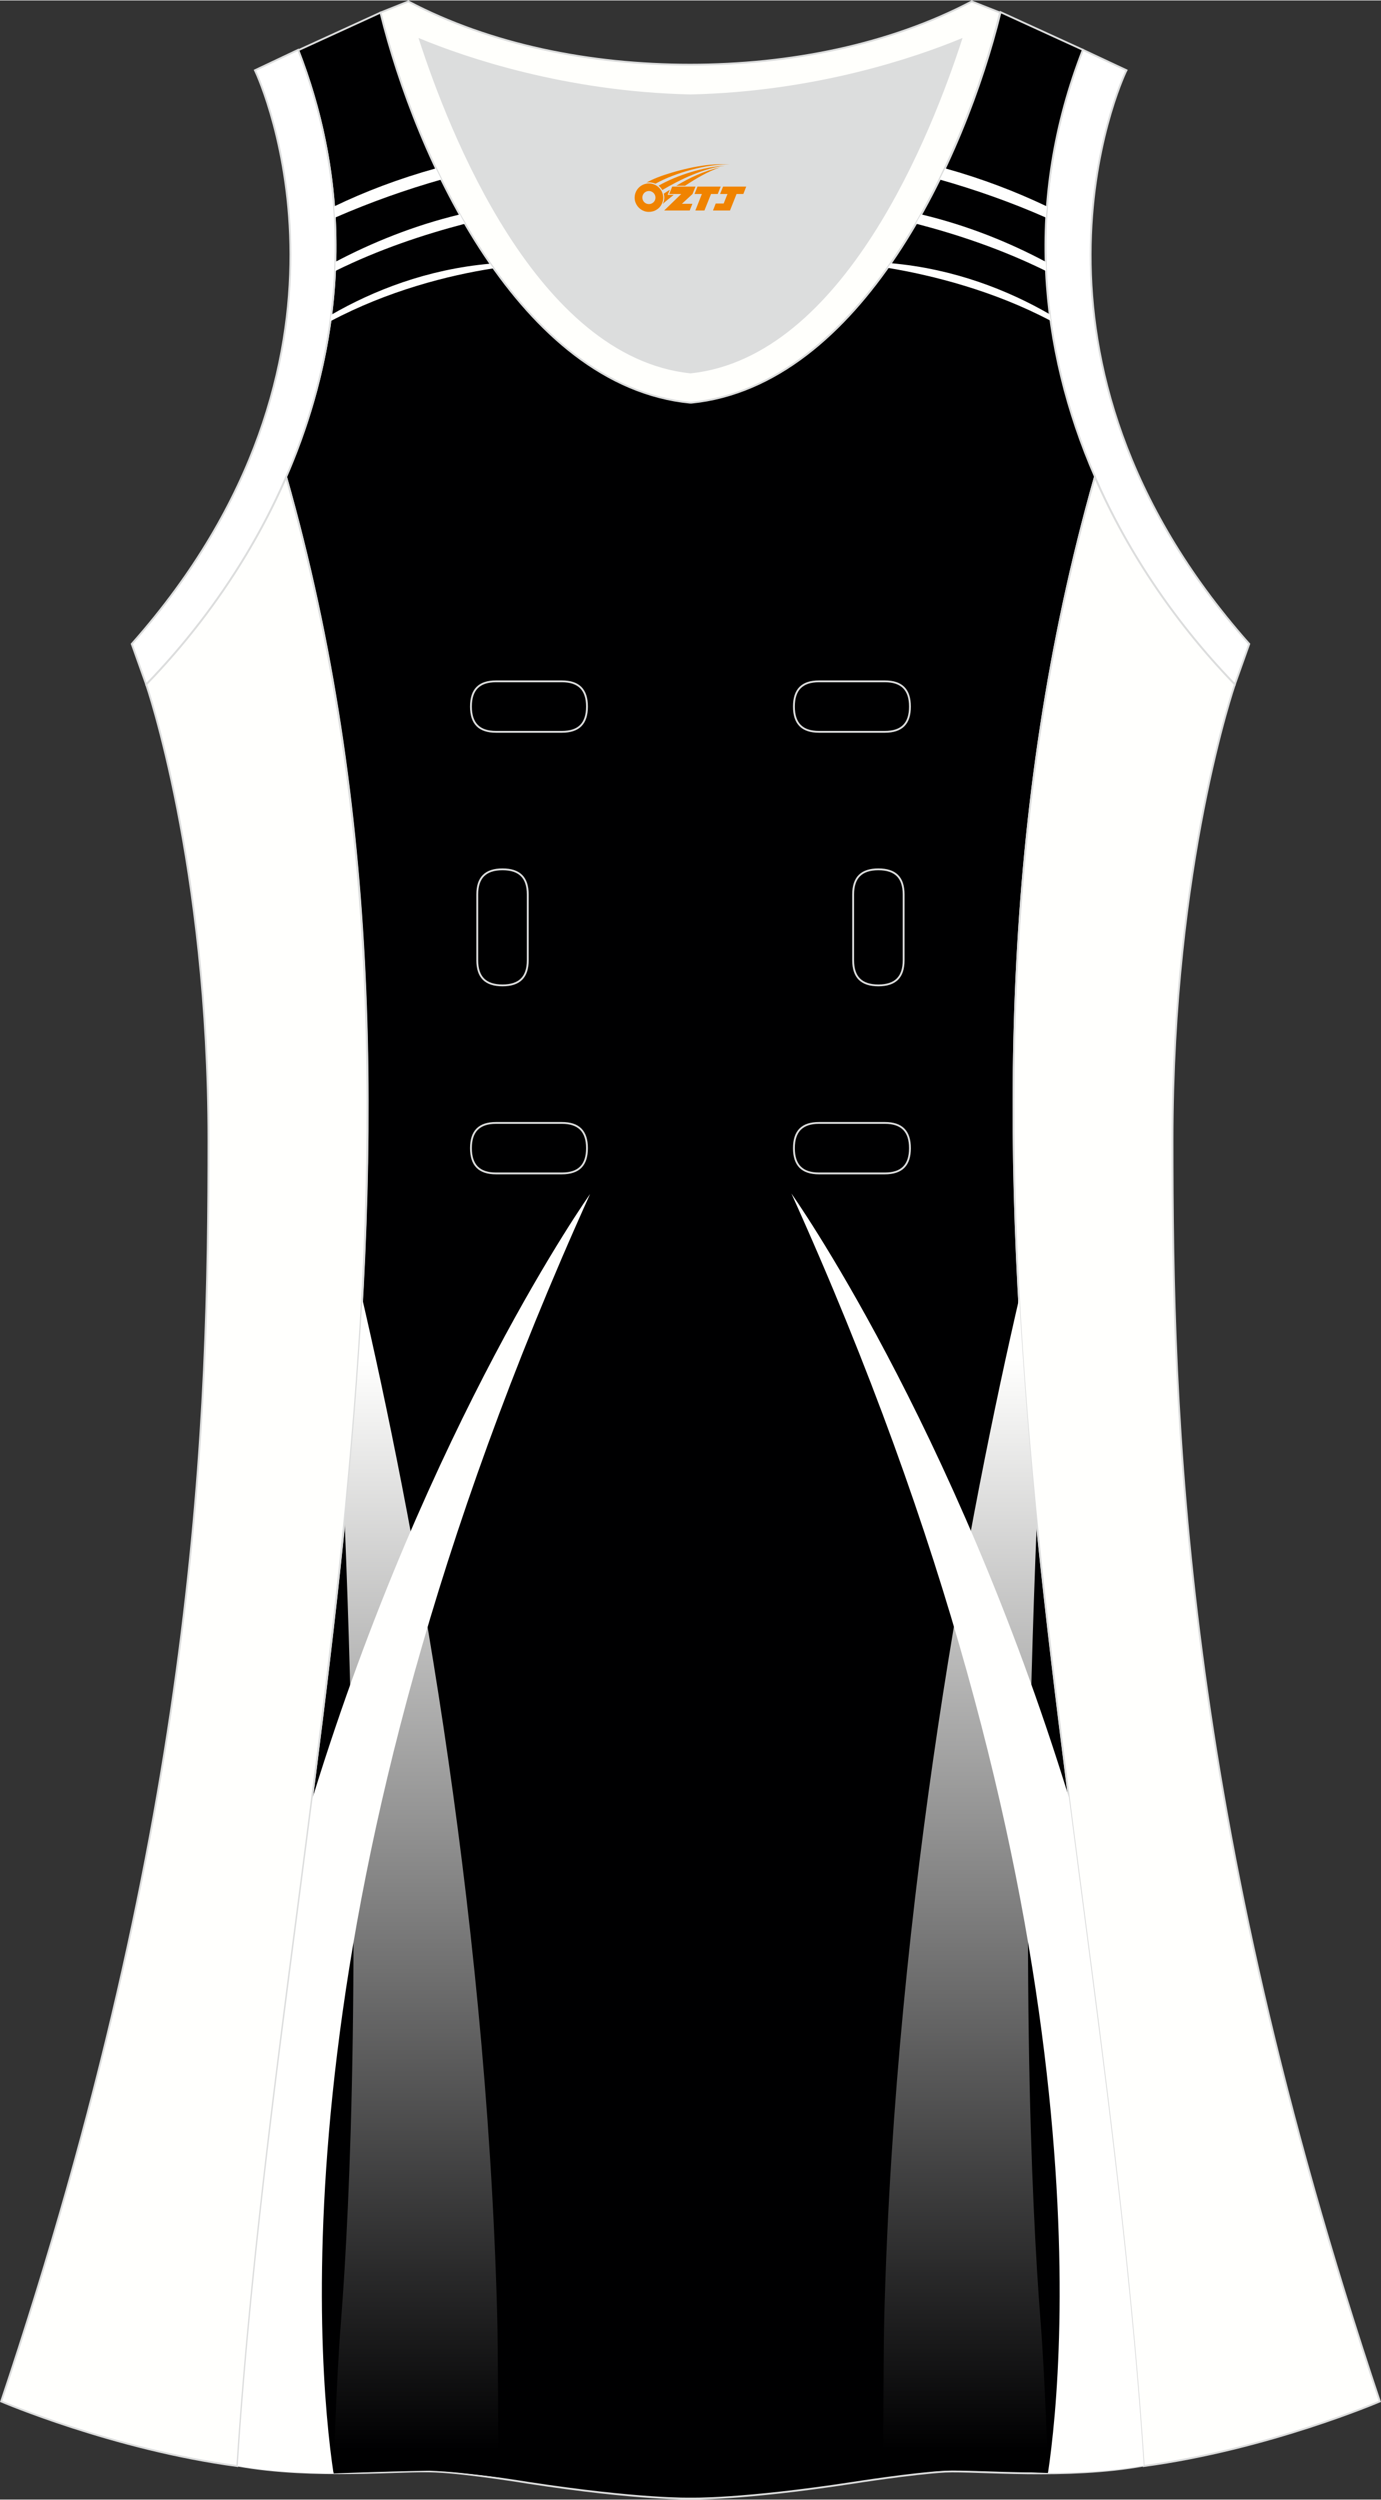 <?xml version="1.0" encoding="utf-8"?>
<!-- Generator: Adobe Illustrator 24.0.1, SVG Export Plug-In . SVG Version: 6.00 Build 0)  -->
<svg xmlns="http://www.w3.org/2000/svg" xmlns:xlink="http://www.w3.org/1999/xlink" version="1.1" id="图层_1" x="0px" y="0px" width="297.02px" height="537.6px" viewBox="0 0 297.05 537.47" enable-background="new 0 0 297.05 537.47" xml:space="preserve">
<rect x="0" y="0" width="297.05" height="537.47" fill="#333333" stroke="none"/>
<g>
	<path fill="#FFFFFF" stroke="#DCDDDD" stroke-width="0.4" stroke-miterlimit="22.926" d="M232.92,10.62   c-20.3,52.09,0.5,103.29,32.69,136.48l3.1-8.7c-54.49-61.49-27.69-120.88-26.4-123.38L232.92,10.62z"/>
	<path fill="#DCDDDD" d="M90.34,8.42c6.3,19.7,25.2,68.09,58.19,71.59c33-3.5,51.79-51.89,58.19-71.59c-9.7,4-31.2,11.4-58.19,12   C121.53,19.82,100.04,12.42,90.34,8.42z"/>
	<path fill="#FFFFFC" stroke="#DCDDDD" stroke-width="0.4" stroke-miterlimit="22.926" d="M81.84,2.62   c7.7,31.4,30.1,80.29,66.49,83.99c0.1,0,0.1,0,0.2,0h0.1c36.4-3.7,58.79-52.59,66.49-83.99l-6.1-2.4   c-17.7,9.3-39.1,13.6-60.59,13.6c-21.5,0-42.9-4.3-60.59-13.6L81.84,2.62L81.84,2.62L81.84,2.62z M148.53,80.01   c-33-3.5-51.79-51.9-58.19-71.59c9.7,4,31.2,11.4,58.19,12c27-0.6,48.49-8,58.19-12C200.32,28.12,181.52,76.51,148.53,80.01z"/>
	<path fill="#000001" stroke="#DCDDDD" stroke-width="0.4" stroke-miterlimit="22.926" d="M148.53,537.26c0,0,10.9,0.3,35-3.4   c0,0,12.7-2,19.8-2.4c7-0.3,26.1,1.7,42.69-1.3c-9.3-142.68-51.29-284.06-10.5-427.75c-12-27.5-15.2-59.49-2.6-91.79l-17.7-8.1   c-7.7,31.4-30.1,80.29-66.49,83.99h-0.1h-0.2c-36.49-3.6-58.89-52.59-66.59-83.89l-17.7,8.1c12.6,32.2,9.4,64.19-2.6,91.69   c40.9,143.68-1.2,285.06-10.5,427.75c16.6,3,35.6,0.9,42.69,1.3c7,0.3,19.8,2.4,19.8,2.4   C137.63,537.55,148.53,537.26,148.53,537.26z"/>
	<path fill="#FFFFFD" stroke="#DCDDDD" stroke-width="0.4" stroke-miterlimit="22.926" d="M31.44,147.11   c0,0,13.4,38.69,13.4,97.99c0,59.29-2,144.18-44.59,271.27c0,0,24,10.3,50.79,13.9c9.3-142.68,51.29-284.06,10.5-427.75   C54.24,119.31,43.64,134.51,31.44,147.11z"/>
	<path fill="#FFFFFD" stroke="#DCDDDD" stroke-width="0.4" stroke-miterlimit="22.926" d="M265.61,147.11   c0,0-13.4,38.69-13.4,97.99c0,59.29,2,144.18,44.59,271.27c0,0-24,10.3-50.79,13.9c-9.3-142.68-51.29-284.06-10.5-427.75   C242.82,119.31,253.42,134.51,265.61,147.11z"/>
	<path fill="#FFFFFF" stroke="#DCDDDD" stroke-width="0.4" stroke-miterlimit="22.926" d="M64.14,10.62   c20.3,52.19-0.5,103.29-32.7,136.48l-3.1-8.7c54.49-61.49,27.7-120.88,26.5-123.38L64.14,10.62z"/>
	<path fill="#FFFFFE" d="M94.94,38.52c-0.4-0.8-0.8-1.6-1.2-2.4c-7.9,2.2-15.3,5-21.9,8.2c0.1,0.8,0.1,1.6,0.2,2.4   C79.84,43.32,87.54,40.62,94.94,38.52z"/>
	<path fill="#FFFFFE" d="M100.04,48.02c-0.4-0.7-0.8-1.3-1.1-2c-10,2.4-19,6.1-26.79,10.2c0,0.7,0,1.3-0.1,2   C81.54,53.52,91.24,50.32,100.04,48.02z"/>
	<path fill="#FFFFFE" d="M106.13,57.62c-0.2-0.3-0.5-0.7-0.7-1c-13.6,1.2-25.2,5.8-34.2,11c-0.1,0.5-0.1,0.9-0.2,1.4   C83.44,62.42,96.44,59.12,106.13,57.62z"/>
	<path fill="#FFFFFE" d="M225.02,46.72c0-0.8,0.1-1.6,0.2-2.4c-6.7-3.2-14-6-21.9-8.2c-0.4,0.8-0.8,1.6-1.2,2.4   C209.52,40.62,217.32,43.32,225.02,46.72z"/>
	<path fill="#FFFFFE" d="M225.02,58.21c0-0.7,0-1.3-0.1-2c-7.7-4.1-16.7-7.8-26.8-10.2c-0.4,0.7-0.8,1.3-1.1,2   C205.92,50.32,215.52,53.52,225.02,58.21z"/>
	<path fill="#FFFFFE" d="M226.02,68.91c-0.1-0.5-0.1-0.9-0.2-1.4c-9-5.2-20.6-9.8-34.2-11c-0.2,0.3-0.5,0.7-0.7,1   C200.62,59.12,213.72,62.42,226.02,68.91z"/>
	
		<linearGradient id="SVGID_1_" gradientUnits="userSpaceOnUse" x1="-1903.562" y1="662.349" x2="-1903.563" y2="896.787" gradientTransform="matrix(1 0 0 1 1993.051 -370.062)">
		<stop offset="0" style="stop-color:#FFFFFE"/>
		<stop offset="1" style="stop-color:#000001"/>
	</linearGradient>
	<path fill="url(#SVGID_1_)" d="M77.94,279.29c-0.9,16-2.2,32-3.8,47.89c3.7,91.69,1.2,146.28-0.8,172.08c-1,12.4-1.6,32.6-1.6,32.6   s9.7-0.4,20.6-0.6c4.9,0.2,8.1,0.6,14.9,1.4c-0.1-7.2-0.1-28.3-0.3-34.9C104.54,407.27,88.14,323.38,77.94,279.29z"/>
	<path fill="#FFFFFE" d="M67.24,386.57c-6.1,47.79-13,95.69-16.1,143.68c6.8,1.2,14,1.6,20.6,1.6   c-3.6-24.1-12.7-125.08,55.19-275.16C126.93,256.69,92.14,305.68,67.24,386.57z"/>
	
		<linearGradient id="SVGID_2_" gradientUnits="userSpaceOnUse" x1="-1948.405" y1="662.249" x2="-1948.405" y2="896.687" gradientTransform="matrix(-1 0 0 1 -1740.737 -370.062)">
		<stop offset="0" style="stop-color:#FFFFFE"/>
		<stop offset="1" style="stop-color:#000001"/>
	</linearGradient>
	<path fill="url(#SVGID_2_)" d="M190.22,497.66c-0.2,6.6-0.2,27.7-0.3,34.9c6.8-0.8,10-1.2,14.9-1.4c10.9,0.2,20.6,0.6,20.6,0.6   s-0.6-20.2-1.6-32.6c-2-25.8-4.5-80.39-0.8-172.08c-1.6-15.9-2.9-31.9-3.8-47.9C209.02,323.28,192.62,407.17,190.22,497.66z"/>
	<path fill="#FFFFFE" d="M170.23,256.59c67.89,150.08,58.79,251.07,55.19,275.17c6.6,0,13.8-0.4,20.6-1.6   c-3.1-47.99-10-95.89-16.1-143.68C205.02,305.58,170.23,256.59,170.23,256.59z"/>
	
	<g>
		<path fill="none" stroke="#DCDDDD" stroke-width="0.4" stroke-miterlimit="22.926" d="M176.17,146.44c-3.64,0-5.4,1.77-5.4,5.43    c0,3.65,1.77,5.43,5.4,5.43h14.16c3.64,0,5.4-1.78,5.4-5.43s-1.77-5.43-5.4-5.43H176.17z"/>
		<path fill="none" stroke="#DCDDDD" stroke-width="0.4" stroke-miterlimit="22.926" d="M106.7,146.44c-3.64,0-5.4,1.77-5.4,5.43    c0,3.65,1.77,5.43,5.4,5.43h14.16c3.64,0,5.4-1.78,5.4-5.43s-1.77-5.43-5.4-5.43H106.7z"/>
		<path fill="none" stroke="#DCDDDD" stroke-width="0.4" stroke-miterlimit="22.926" d="M176.17,241.41c-3.64,0-5.4,1.78-5.4,5.43    s1.77,5.43,5.4,5.43h14.16c3.64,0,5.4-1.78,5.4-5.43s-1.77-5.43-5.4-5.43H176.17z"/>
		<path fill="none" stroke="#DCDDDD" stroke-width="0.4" stroke-miterlimit="22.926" d="M106.7,241.41c-3.64,0-5.4,1.78-5.4,5.43    s1.77,5.43,5.4,5.43h14.16c3.64,0,5.4-1.78,5.4-5.43s-1.77-5.43-5.4-5.43H106.7z"/>
		<path fill="none" stroke="#DCDDDD" stroke-width="0.4" stroke-miterlimit="22.926" d="M102.66,206.43c0,3.64,1.77,5.4,5.43,5.4    c3.65,0,5.43-1.77,5.43-5.4v-14.16c0-3.64-1.78-5.4-5.43-5.4s-5.43,1.77-5.43,5.4V206.43z"/>
		<path fill="none" stroke="#DCDDDD" stroke-width="0.4" stroke-miterlimit="22.926" d="M194.37,192.27c0-3.64-1.78-5.4-5.43-5.4    s-5.43,1.77-5.43,5.4v14.16c0,3.64,1.78,5.4,5.43,5.4s5.43-1.77,5.43-5.4V192.27z"/>
	</g>
</g>
<g id="图层_x0020_1">
	<path fill="#F08300" d="M136.69,43.44c0.416,1.136,1.472,1.984,2.752,2.032c0.144,0,0.304,0,0.448-0.016h0.016   c0.016,0,0.064,0,0.128-0.016c0.032,0,0.048-0.016,0.08-0.016c0.064-0.016,0.144-0.032,0.224-0.048c0.016,0,0.016,0,0.032,0   c0.192-0.048,0.4-0.112,0.576-0.208c0.192-0.096,0.4-0.224,0.608-0.384c0.672-0.56,1.104-1.408,1.104-2.352   c0-0.224-0.032-0.448-0.08-0.672l0,0C142.53,41.56,142.48,41.39,142.4,41.21C141.93,40.12,140.85,39.36,139.58,39.36C137.89,39.36,136.51,40.73,136.51,42.43C136.51,42.78,136.57,43.12,136.69,43.44L136.69,43.44L136.69,43.44z M140.99,42.46L140.99,42.46C140.96,43.24,140.3,43.84,139.52,43.8C138.73,43.77,138.14,43.12,138.17,42.33c0.032-0.784,0.688-1.376,1.472-1.344   C140.41,41.02,141.02,41.69,140.99,42.46L140.99,42.46z"/>
	<polygon fill="#F08300" points="155.02,40.04 ,154.38,41.63 ,152.94,41.63 ,151.52,45.18 ,149.57,45.18 ,150.97,41.63 ,149.39,41.63    ,150.03,40.04"/>
	<path fill="#F08300" d="M156.99,35.31c-1.008-0.096-3.024-0.144-5.056,0.112c-2.416,0.304-5.152,0.912-7.616,1.664   C142.27,37.69,140.4,38.41,139.05,39.18C139.25,39.15,139.44,39.13,139.63,39.13c0.48,0,0.944,0.112,1.36,0.288   C145.09,37.1,152.29,35.05,156.99,35.31L156.99,35.31L156.99,35.31z"/>
	<path fill="#F08300" d="M142.46,40.78c4-2.368,8.88-4.672,13.488-5.248c-4.608,0.288-10.224,2-14.288,4.304   C141.98,40.09,142.25,40.41,142.46,40.78C142.46,40.78,142.46,40.78,142.46,40.78z"/>
	<polygon fill="#F08300" points="160.51,40.04 ,159.89,41.63 ,158.43,41.63 ,157.02,45.18 ,156.56,45.18 ,155.05,45.18 ,153.36,45.18    ,153.95,43.68 ,155.66,43.68 ,156.48,41.63 ,154.89,41.63 ,155.53,40.04"/>
	<polygon fill="#F08300" points="149.6,40.04 ,148.96,41.63 ,146.67,43.74 ,148.93,43.74 ,148.35,45.18 ,142.86,45.18 ,146.53,41.63    ,143.95,41.63 ,144.59,40.04"/>
	<path fill="#F08300" d="M154.88,35.9c-3.376,0.752-6.464,2.192-9.424,3.952h1.888C149.77,38.28,152.11,36.85,154.88,35.9z    M144.08,40.72C143.45,41.1,143.39,41.15,142.78,41.56c0.064,0.256,0.112,0.544,0.112,0.816c0,0.496-0.112,0.976-0.32,1.392   c0.176-0.16,0.32-0.304,0.432-0.4c0.272-0.24,0.768-0.64,1.6-1.296l0.32-0.256H143.6l0,0L144.08,40.72L144.08,40.72L144.08,40.72z"/>
</g>
</svg>